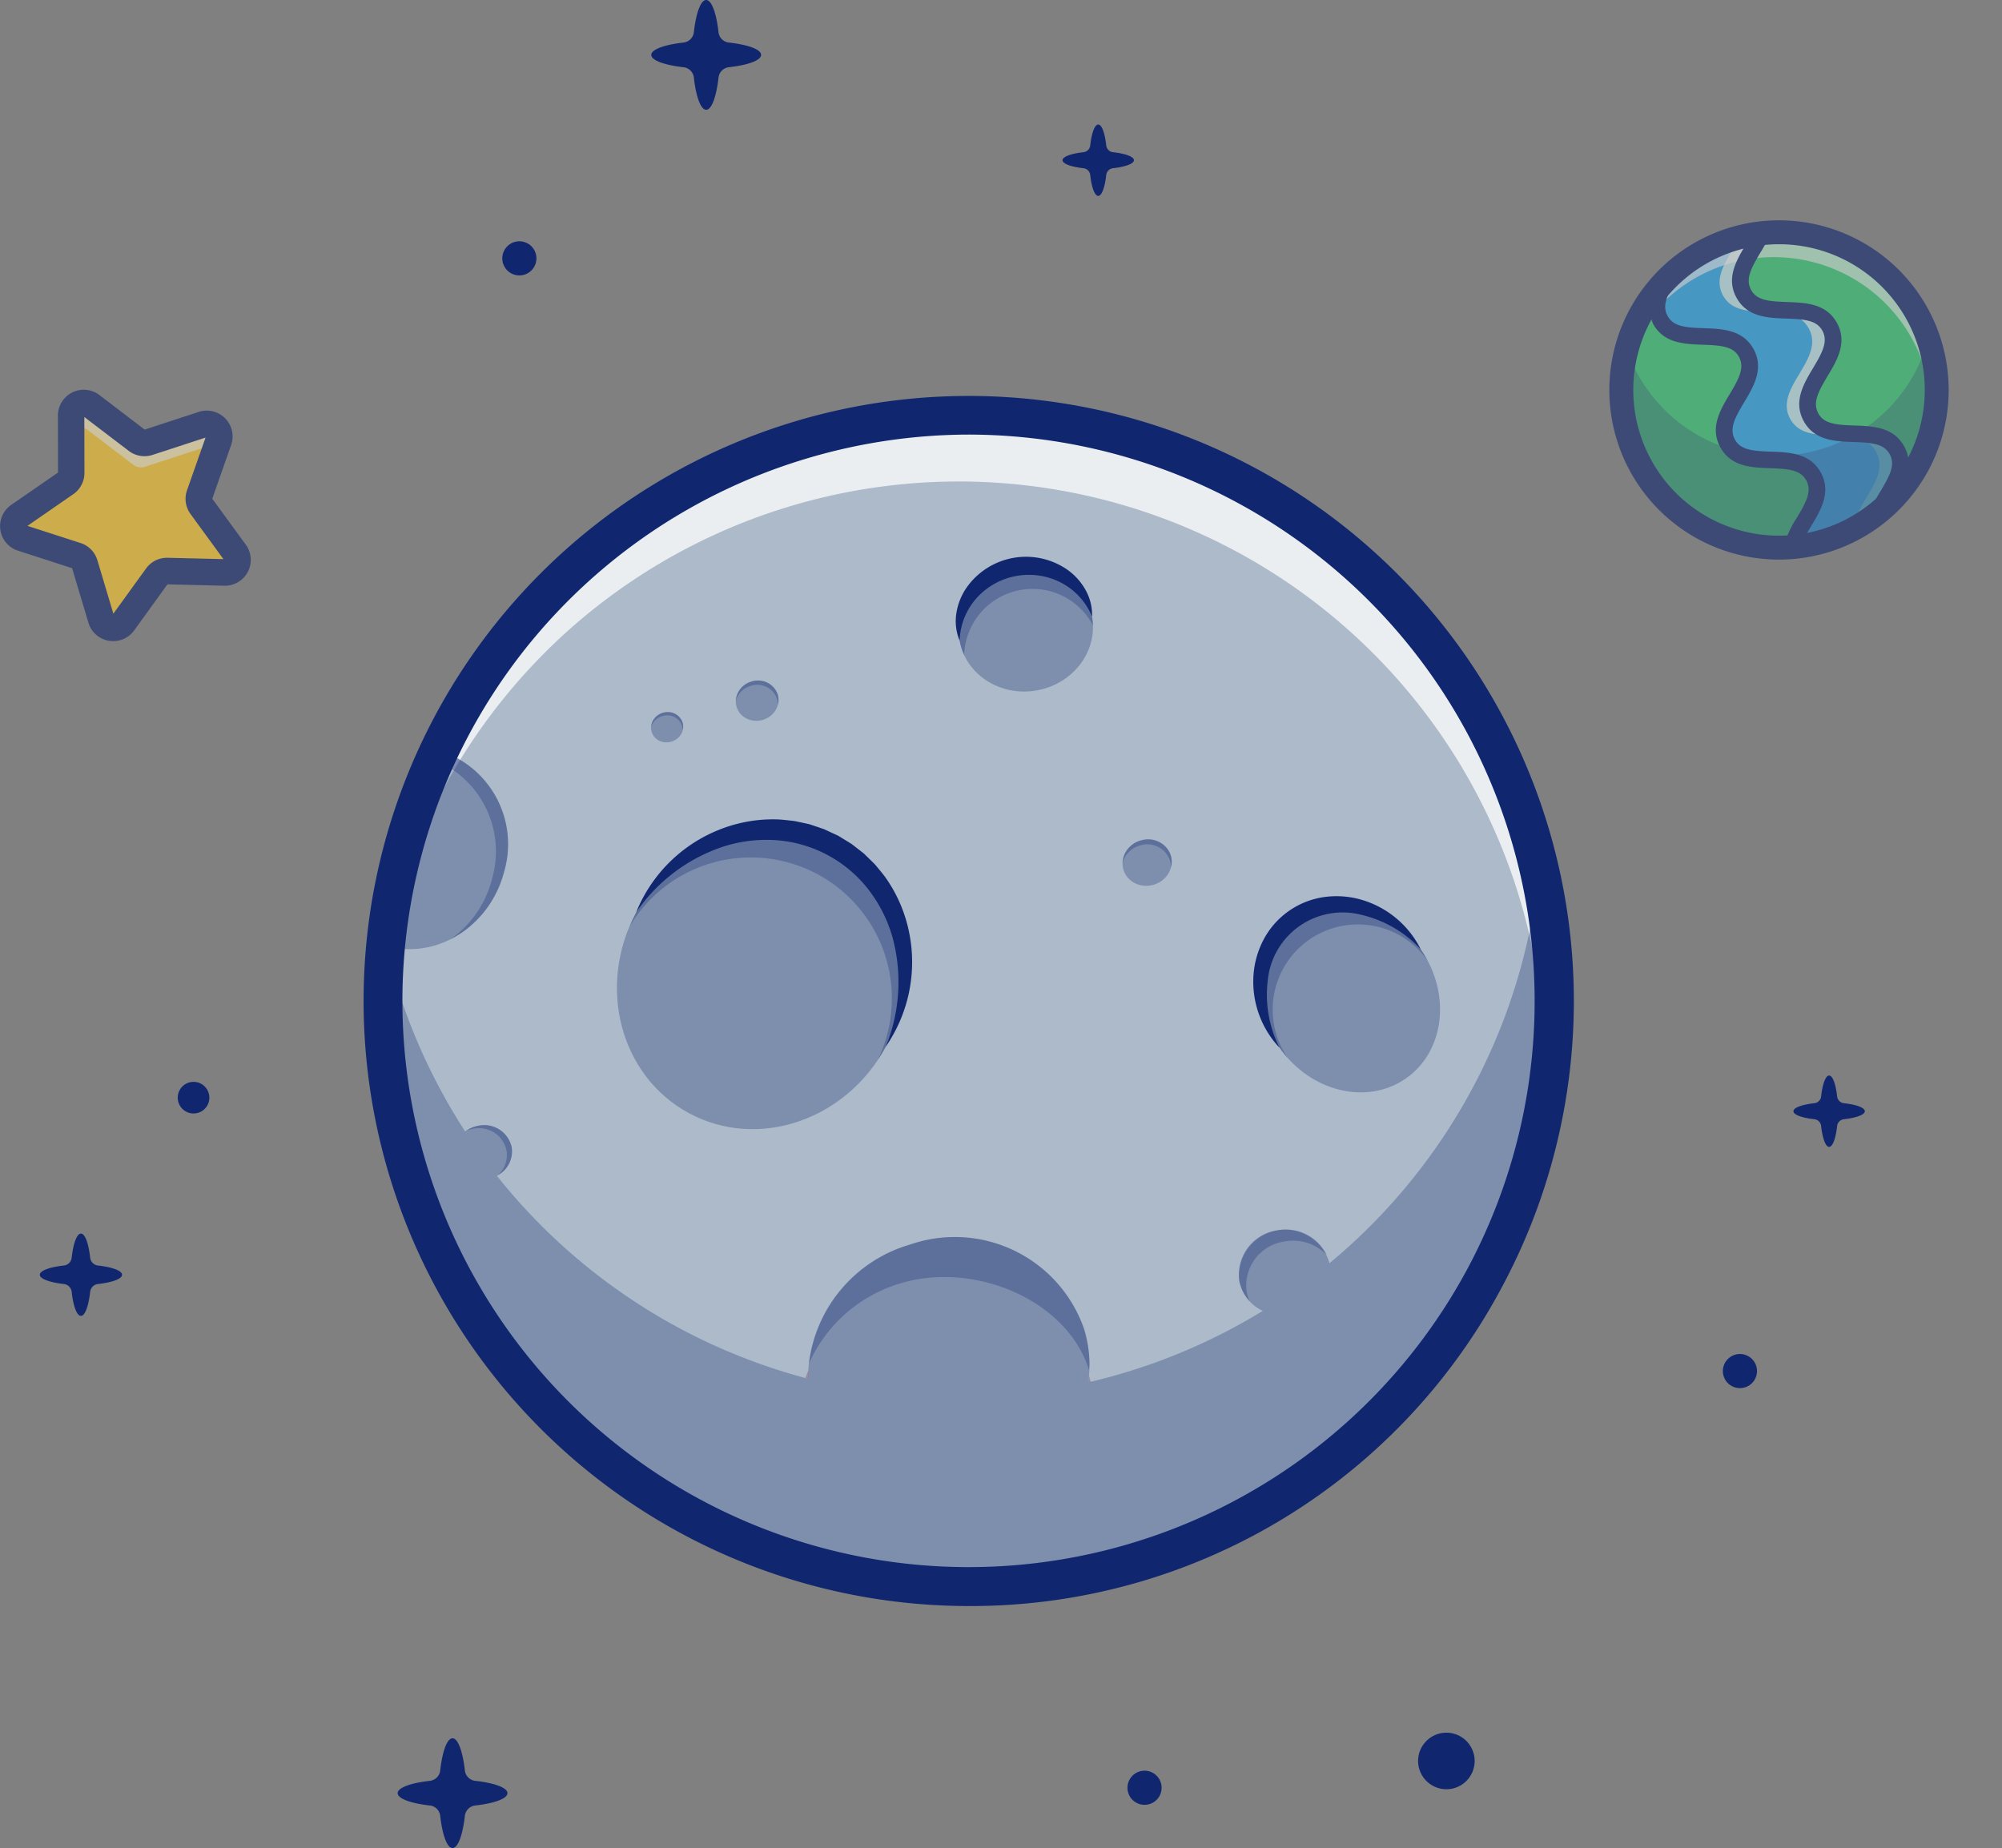 <svg xmlns="http://www.w3.org/2000/svg" width="108.085" height="99.788" viewBox="0 0 108.085 99.788">
  <rect x="0" y="0" width="108.085" height="99.788" fill="#808080" stroke="none"/>
  <g id="グループ_1810" data-name="グループ 1810" transform="translate(0)">
    <g id="グループ_1809" data-name="グループ 1809" transform="translate(0 0)">
      <g id="グループ_1758" data-name="グループ 1758" transform="translate(20.668 22.419)">
        <path id="パス_3372" data-name="パス 3372" d="M1314.323,1321.237a31.625,31.625,0,0,1-59.333-17.96,31.294,31.294,0,0,1,1.725-7.716q.423-1.173.943-2.322.116-.256.238-.512c.23-.488.476-.972.734-1.455a31.609,31.609,0,0,1,6.591-8.442h0a31.627,31.627,0,0,1,49.1,38.408Z" transform="translate(-1254.851 -1274.626)" fill="#acbac9"/>
      </g>
      <g id="グループ_1759" data-name="グループ 1759" transform="translate(20.798 22.419)" opacity="0.75">
        <path id="パス_3373" data-name="パス 3373" d="M1320.588,1312.725a31.634,31.634,0,0,0-52.752-26.308h0a31.789,31.789,0,0,0-9.7,16.959,31.635,31.635,0,0,1,3.649-12.092,31.624,31.624,0,0,1,6.59-8.442h0a31.633,31.633,0,0,1,52.217,29.882Z" transform="translate(-1258.129 -1274.638)" fill="#fff"/>
      </g>
      <g id="グループ_1760" data-name="グループ 1760" transform="translate(19.623 21.356)">
        <path id="パス_3374" data-name="パス 3374" d="M1261.139,1313.214a32.67,32.67,0,1,1,28.83-17.189A32.472,32.472,0,0,1,1261.139,1313.214Zm.095-63.253a30.677,30.677,0,0,0-8.833,1.307,30.568,30.568,0,1,0,35.712,43.759h0a30.593,30.593,0,0,0-26.879-45.066Zm27.807,45.565h0Z" transform="translate(-1228.523 -1247.851)" fill="#102770"/>
      </g>
      <g id="グループ_1761" data-name="グループ 1761" transform="translate(30.461 42.029)" opacity="0.3">
        <ellipse id="楕円形_66" data-name="楕円形 66" cx="8.207" cy="7.65" rx="8.207" ry="7.65" transform="matrix(0.474, -0.881, 0.881, 0.474, 0, 14.454)" fill="#102770"/>
      </g>
      <g id="グループ_1762" data-name="グループ 1762" transform="translate(34.349 44.241)">
        <path id="パス_3375" data-name="パス 3375" d="M1599.54,1829.432a8.034,8.034,0,0,1,4.436-4.437,7.8,7.8,0,0,1,3.251-.572c.279.016.557.053.835.082.275.053.549.115.823.175.267.087.533.178.8.27l.764.355.718.441.665.517c.2.2.4.391.6.591.177.217.362.428.529.652a7.8,7.8,0,0,1,1.315,3.029,8.027,8.027,0,0,1-1.26,6.147,9.213,9.213,0,0,0,.351-5.925,7.62,7.62,0,0,0-1.308-2.572,6.93,6.93,0,0,0-4.9-2.637,7.617,7.617,0,0,0-2.867.325A9.2,9.2,0,0,0,1599.54,1829.432Z" transform="translate(-1599.54 -1824.417)" fill="#102770"/>
      </g>
      <g id="グループ_1763" data-name="グループ 1763" transform="translate(33.985 44.794)" opacity="0.3">
        <path id="パス_3376" data-name="パス 3376" d="M1604.2,1850.05c-.133.248-.278.488-.433.718a7.613,7.613,0,0,0-13.4-7.2c.107-.258.23-.512.365-.764a7.668,7.668,0,1,1,13.471,7.249Z" transform="translate(-1590.36 -1838.339)" fill="#102770"/>
      </g>
      <g id="グループ_1764" data-name="グループ 1764" transform="translate(20.667 46.914)" opacity="0.3">
        <path id="パス_3377" data-name="パス 3377" d="M1314.311,1913.873a31.626,31.626,0,0,1-59.325-18.054,31.713,31.713,0,0,0,4.3,10.119,1.66,1.66,0,0,1,.709-.31,1.515,1.515,0,0,1,1.8,1.155,1.469,1.469,0,0,1-.8,1.546,31.761,31.761,0,0,0,16.813,10.963,6.49,6.49,0,0,1,.032-.833,7.641,7.641,0,0,1,5.454-6.414,7.385,7.385,0,0,1,9.393,4.539,6.689,6.689,0,0,1,.3,1.8,6.822,6.822,0,0,1-.063,1.1,31.772,31.772,0,0,0,9.425-3.86,2.259,2.259,0,0,1-1.272-1.624,2.489,2.489,0,0,1,4.87-.947,31.708,31.708,0,0,0,11.32-21.3A31.476,31.476,0,0,1,1314.311,1913.873Z" transform="translate(-1254.838 -1891.757)" fill="#102770"/>
      </g>
      <g id="グループ_1765" data-name="グループ 1765" transform="translate(43.676 66.836)" opacity="0.3">
        <path id="パス_3378" data-name="パス 3378" d="M1849.655,2400.373c0,.151-.012.3-.024.447,0-.008-.006-.018-.008-.026-1.161-3.753-6.184-5.9-10.211-4.658a7.831,7.831,0,0,0-4.9,4.311,7.64,7.64,0,0,1,5.454-6.414,7.385,7.385,0,0,1,9.393,4.539A6.7,6.7,0,0,1,1849.655,2400.373Z" transform="translate(-1834.51 -2393.665)" fill="#102770"/>
      </g>
      <g id="グループ_1766" data-name="グループ 1766" transform="translate(43.483 73.986)" opacity="0.3">
        <path id="パス_3379" data-name="パス 3379" d="M1829.66,2574.229c.05-.141.105-.282.165-.421-.006.155-.008.31,0,.464C1829.767,2574.259,1829.714,2574.245,1829.66,2574.229Z" transform="translate(-1829.66 -2573.808)" fill="#68173c"/>
      </g>
      <g id="グループ_1767" data-name="グループ 1767" transform="translate(58.756 74.293)" opacity="0.3">
        <path id="パス_3380" data-name="パス 3380" d="M2214.5,2581.557c.032.107.062.214.09.322-.044.012-.085.022-.129.032C2214.476,2581.793,2214.49,2581.676,2214.5,2581.557Z" transform="translate(-2214.46 -2581.557)" fill="#68173c"/>
      </g>
      <g id="グループ_1768" data-name="グループ 1768" transform="translate(25.167 60.758)" opacity="0.3">
        <path id="パス_3381" data-name="パス 3381" d="M1368.585,2240.745a1.822,1.822,0,0,0-.375.109,1.628,1.628,0,0,1,.657-.274,1.514,1.514,0,0,1,1.8,1.155,1.46,1.46,0,0,1-.74,1.514,1.484,1.484,0,0,0,.458-1.349A1.515,1.515,0,0,0,1368.585,2240.745Z" transform="translate(-1368.21 -2240.553)" fill="#102770"/>
      </g>
      <g id="グループ_1769" data-name="グループ 1769" transform="translate(25.11 61.06)" opacity="0.3">
        <path id="パス_3382" data-name="パス 3382" d="M1366.76,2248.183a.3.3,0,0,1,.057-.026.537.537,0,0,0-.052.036Z" transform="translate(-1366.76 -2248.157)" fill="#68173c"/>
      </g>
      <g id="グループ_1770" data-name="グループ 1770" transform="translate(26.83 63.455)" opacity="0.3">
        <path id="パス_3383" data-name="パス 3383" d="M1410.11,2308.539a.464.464,0,0,0,.056-.031.426.426,0,0,1-.048.042S1410.112,2308.543,1410.11,2308.539Z" transform="translate(-1410.11 -2308.507)" fill="#68173c"/>
      </g>
      <g id="グループ_1771" data-name="グループ 1771" transform="translate(66.874 66.399)" opacity="0.3">
        <path id="パス_3384" data-name="パス 3384" d="M2423.733,2384.034a2.516,2.516,0,0,0-2.3-.73,2.4,2.4,0,0,0-2.026,2.721,2.03,2.03,0,0,0,.159.5,2.172,2.172,0,0,1-.556-1.1,2.4,2.4,0,0,1,2.026-2.721A2.451,2.451,0,0,1,2423.733,2384.034Z" transform="translate(-2418.974 -2382.665)" fill="#102770"/>
      </g>
      <g id="グループ_1772" data-name="グループ 1772" transform="translate(20.807 40.52)" opacity="0.3">
        <path id="パス_3385" data-name="パス 3385" d="M1264.768,1737.214c-.022.081-.044.163-.07.242-.018.062-.038.123-.06.185a.447.447,0,0,1-.024.067c-.018.056-.038.109-.06.165-.06.153-.125.3-.2.448-.032.066-.066.131-.1.195a.08.08,0,0,1-.01.018c-.036.065-.071.129-.109.192-.063.109-.133.218-.206.322-.016.026-.034.052-.051.077s-.048.065-.074.1-.062.085-.1.127c-.043.058-.091.113-.139.169s-.119.137-.182.2c-.032.036-.066.072-.1.105a.066.066,0,0,1-.024.024c-.054.056-.109.109-.167.159a5.188,5.188,0,0,1-.744.576l-.147.089c-.028.018-.058.036-.089.052a.448.448,0,0,1-.06.032c-.056.032-.111.062-.167.091a.007.007,0,0,0-.006,0,4.863,4.863,0,0,1-3.43.385c-.034-.008-.068-.018-.1-.028a31.294,31.294,0,0,1,1.724-7.716q.423-1.173.943-2.322.116-.256.238-.512A5.3,5.3,0,0,1,1264.768,1737.214Z" transform="translate(-1258.36 -1730.657)" fill="#102770"/>
      </g>
      <g id="グループ_1773" data-name="グループ 1773" transform="translate(23.474 40.52)" opacity="0.3">
        <path id="パス_3386" data-name="パス 3386" d="M1329.3,1737.214c-.022.081-.044.163-.069.242-.018.062-.038.123-.06.185a.462.462,0,0,1-.024.067c-.018.056-.038.109-.06.165-.06.153-.125.3-.2.448-.032.066-.065.131-.1.195a.08.08,0,0,1-.01.018c-.036.065-.072.129-.109.192-.063.109-.131.216-.206.322-.016.026-.034.052-.052.077s-.047.065-.073.1-.062.085-.1.127c-.044.058-.091.113-.139.169s-.119.137-.183.2c-.032.036-.066.072-.1.105a.068.068,0,0,1-.024.024c-.053.056-.109.109-.167.159a5.187,5.187,0,0,1-.744.576l-.147.089a1,1,0,0,1-.089.052.456.456,0,0,1-.06.032c-.056.032-.111.062-.167.091a.008.008,0,0,0-.006,0,5.669,5.669,0,0,0,2.237-3.251,5.342,5.342,0,0,0-3.1-6.43q.116-.256.238-.512A5.3,5.3,0,0,1,1329.3,1737.214Z" transform="translate(-1325.56 -1730.657)" fill="#102770"/>
      </g>
      <g id="グループ_1774" data-name="グループ 1774" transform="translate(51.201 29.96)" opacity="0.3">
        <ellipse id="楕円形_67" data-name="楕円形 67" cx="3.633" cy="3.386" rx="3.633" ry="3.386" transform="matrix(0.984, -0.179, 0.179, 0.984, 0, 1.303)" fill="#102770"/>
      </g>
      <g id="グループ_1775" data-name="グループ 1775" transform="translate(51.757 30.547)" opacity="0.3">
        <path id="パス_3387" data-name="パス 3387" d="M2045.354,1482.628a3.69,3.69,0,0,0-6.952,1.6,3.169,3.169,0,0,1-.246-.772,3.642,3.642,0,0,1,7.148-1.3A3,3,0,0,1,2045.354,1482.628Z" transform="translate(-2038.104 -1479.407)" fill="#102770"/>
      </g>
      <g id="グループ_1776" data-name="グループ 1776" transform="translate(51.601 30.058)">
        <path id="パス_3388" data-name="パス 3388" d="M2034.392,1471.626a2.743,2.743,0,0,1-.184-1.427,3.327,3.327,0,0,1,.533-1.4,3.921,3.921,0,0,1,5.475-1,3.322,3.322,0,0,1,.995,1.126,2.737,2.737,0,0,1,.33,1.4,3.629,3.629,0,0,0-1.734-1.864,3.8,3.8,0,0,0-4.449.81A3.623,3.623,0,0,0,2034.392,1471.626Z" transform="translate(-2034.184 -1467.09)" fill="#102770"/>
      </g>
      <g id="グループ_1777" data-name="グループ 1777" transform="translate(60.299 45.006)" opacity="0.3">
        <ellipse id="楕円形_68" data-name="楕円形 68" cx="1.335" cy="1.245" rx="1.335" ry="1.245" transform="translate(0 0.755) rotate(-16.427)" fill="#102770"/>
      </g>
      <g id="グループ_1778" data-name="グループ 1778" transform="translate(60.604 45.325)" opacity="0.3">
        <path id="パス_3389" data-name="パス 3389" d="M2263.625,1853.254a1.17,1.17,0,0,0-.047-.382,1.292,1.292,0,0,0-1.633-.816,1.355,1.355,0,0,0-.931.918,1.328,1.328,0,0,1,.975-1.192,1.293,1.293,0,0,1,1.633.817A1.178,1.178,0,0,1,2263.625,1853.254Z" transform="translate(-2261.014 -1851.724)" fill="#102770"/>
      </g>
      <g id="グループ_1779" data-name="グループ 1779" transform="translate(34.95 38.241)" opacity="0.3">
        <ellipse id="楕円形_69" data-name="楕円形 69" cx="0.872" cy="0.813" rx="0.872" ry="0.813" transform="translate(0 0.493) rotate(-16.429)" fill="#102770"/>
      </g>
      <g id="グループ_1780" data-name="グループ 1780" transform="translate(35.15 38.449)" opacity="0.3">
        <path id="パス_3390" data-name="パス 3390" d="M1621.408,1679.494a.763.763,0,0,0-.031-.249.844.844,0,0,0-1.066-.533.886.886,0,0,0-.608.6.867.867,0,0,1,.637-.778.844.844,0,0,1,1.066.533A.773.773,0,0,1,1621.408,1679.494Z" transform="translate(-1619.703 -1678.495)" fill="#102770"/>
      </g>
      <g id="グループ_1781" data-name="グループ 1781" transform="translate(39.46 36.469)" opacity="0.3">
        <ellipse id="楕円形_70" data-name="楕円形 70" cx="1.159" cy="1.081" rx="1.159" ry="1.081" transform="matrix(0.959, -0.283, 0.283, 0.959, 0, 0.656)" fill="#102770"/>
      </g>
      <g id="グループ_1782" data-name="グループ 1782" transform="translate(39.725 36.746)" opacity="0.3">
        <path id="パス_3391" data-name="パス 3391" d="M1737.24,1636.92a1.021,1.021,0,0,0-.04-.331,1.122,1.122,0,0,0-1.418-.708,1.178,1.178,0,0,0-.808.8,1.153,1.153,0,0,1,.847-1.034,1.123,1.123,0,0,1,1.418.709A1.026,1.026,0,0,1,1737.24,1636.92Z" transform="translate(-1734.973 -1635.592)" fill="#102770"/>
      </g>
      <g id="グループ_1783" data-name="グループ 1783" transform="translate(66.064 46.932)" opacity="0.3">
        <ellipse id="楕円形_71" data-name="楕円形 71" cx="4.646" cy="5.27" rx="4.646" ry="5.27" transform="matrix(0.819, -0.573, 0.573, 0.819, 0, 5.325)" fill="#102770"/>
      </g>
      <g id="グループ_1784" data-name="グループ 1784" transform="translate(68.032 48.84)" opacity="0.3">
        <path id="パス_3392" data-name="パス 3392" d="M2457.2,1943.316a4.6,4.6,0,0,0-7.541,5.273,6.018,6.018,0,0,1-.457-.576c-1.667-2.385-1.315-5.511.788-6.982s5.158-.728,6.827,1.657A5.754,5.754,0,0,1,2457.2,1943.316Z" transform="translate(-2448.15 -1940.277)" fill="#102770"/>
      </g>
      <g id="グループ_1785" data-name="グループ 1785" transform="translate(67.664 48.391)">
        <path id="パス_3393" data-name="パス 3393" d="M2440.3,1937.151a5.2,5.2,0,0,1-1.418-3.71,4.831,4.831,0,0,1,.513-2.049,4.395,4.395,0,0,1,3.422-2.394,4.831,4.831,0,0,1,2.1.221,5.193,5.193,0,0,1,3,2.607,6.36,6.36,0,0,0-3.2-1.854,4.06,4.06,0,0,0-5.053,3.532A6.347,6.347,0,0,0,2440.3,1937.151Z" transform="translate(-2438.882 -1928.966)" fill="#102770"/>
      </g>
      <g id="グループ_1789" data-name="グループ 1789" transform="translate(0 21.043)" opacity="0.6">
        <g id="グループ_1786" data-name="グループ 1786" transform="translate(0.716 0.718)">
          <path id="パス_3394" data-name="パス 3394" d="M762.25,1262.975a.677.677,0,0,0,.093.624l1.731,2.378.091.123a.677.677,0,0,1-.562,1.076l-3.094-.074a.676.676,0,0,0-.563.279l-1.814,2.506a.678.678,0,0,1-1.2-.2l-.885-2.964a.682.682,0,0,0-.442-.451l-2.942-.95a.66.66,0,0,1-.428-.41.668.668,0,0,1,.249-.791l2.545-1.759a.677.677,0,0,0,.294-.558l-.006-3.093a.675.675,0,0,1,1.086-.539l2.461,1.877a.674.674,0,0,0,.621.1l2.941-.961a.678.678,0,0,1,.849.87Z" transform="translate(-752.193 -1258.027)" fill="#ffca28"/>
        </g>
        <g id="グループ_1787" data-name="グループ 1787" transform="translate(3.842 0.718)" opacity="0.65">
          <path id="パス_3395" data-name="パス 3395" d="M838.9,1260.057l-.255.726a.668.668,0,0,0-.775-.274l-2.941.961a.674.674,0,0,1-.621-.1l-2.461-1.877a.674.674,0,0,0-.9.075l0-.857a.675.675,0,0,1,1.086-.539l2.461,1.877a.674.674,0,0,0,.621.1l2.942-.961A.678.678,0,0,1,838.9,1260.057Z" transform="translate(-830.943 -1258.027)" fill="#fff"/>
        </g>
        <g id="グループ_1788" data-name="グループ 1788">
          <path id="パス_3396" data-name="パス 3396" d="M740.252,1253.526a1.423,1.423,0,0,1-.237-.02,1.386,1.386,0,0,1-1.1-.975l-.88-2.944-2.924-.944a1.394,1.394,0,0,1-.364-2.473l2.528-1.747-.006-3.073a1.394,1.394,0,0,1,2.24-1.111l2.443,1.865,2.921-.955a1.394,1.394,0,0,1,1.748,1.787l-1.019,2.9,1.811,2.483a1.394,1.394,0,0,1-1.159,2.215l-3.072-.073-1.8,2.49A1.384,1.384,0,0,1,740.252,1253.526Zm-4.628-6.223,2.868.926a1.393,1.393,0,0,1,.907.927l.863,2.888,1.767-2.442a1.391,1.391,0,0,1,1.162-.576l3.013.072-1.776-2.435a1.394,1.394,0,0,1-.189-1.283l1-2.844-2.865.936a1.393,1.393,0,0,1-1.279-.217l-2.4-1.829.006,3.014a1.393,1.393,0,0,1-.6,1.15Z" transform="translate(-734.142 -1239.951)" fill="#102770"/>
        </g>
      </g>
      <g id="グループ_1798" data-name="グループ 1798" transform="translate(84.001 9.015)" opacity="0.6">
        <g id="グループ_1790" data-name="グループ 1790" transform="translate(0 0)">
          <circle id="楕円形_72" data-name="楕円形 72" cx="8.515" cy="8.515" r="8.515" transform="translate(0 12.042) rotate(-45)" fill="#2ecc71"/>
        </g>
        <g id="グループ_1791" data-name="グループ 1791" transform="translate(5.456 3.579)">
          <path id="パス_3397" data-name="パス 3397" d="M2999.867,1042.172a8.529,8.529,0,0,1-4.654,1.875c.273-1.275,1.866-2.507,1.153-3.817-.909-1.666-3.733-.128-4.64-1.8s1.916-3.2,1.008-4.87-3.731-.128-4.639-1.794c-.417-.766-.047-1.5.388-2.24a8.53,8.53,0,0,1,5.075-2.433c-.5,1.081-1.568,2.142-.959,3.261.908,1.666,3.732.127,4.639,1.794s-1.916,3.2-1.009,4.872,3.732.127,4.641,1.793C3001.5,1039.969,3000.341,1041.059,2999.867,1042.172Z" transform="translate(-2987.912 -1027.097)" fill="#51c5da"/>
        </g>
        <g id="グループ_1792" data-name="グループ 1792" transform="translate(5.456 3.579)" opacity="0.65">
          <path id="パス_3398" data-name="パス 3398" d="M2997.545,1037.844c-.394.677-.843,1.448-1.287,2.214-1.006-1.386-3.658-.018-4.532-1.624-.908-1.666,1.916-3.2,1.008-4.87s-3.731-.128-4.639-1.794c-.417-.766-.047-1.5.388-2.24a8.476,8.476,0,0,1,3.889-2.212,8.3,8.3,0,0,1,1.186-.221c-.5,1.081-1.568,2.142-.959,3.261.908,1.666,3.732.127,4.639,1.794s-1.916,3.2-1.009,4.872A1.664,1.664,0,0,0,2997.545,1037.844Z" transform="translate(-2987.912 -1027.097)" fill="#fff"/>
        </g>
        <g id="グループ_1793" data-name="グループ 1793" transform="translate(5.456 3.8)">
          <path id="パス_3399" data-name="パス 3399" d="M2998.746,1047.611a8.487,8.487,0,0,1-3.514,1.7c.325-1.243,1.829-2.449,1.134-3.73-.909-1.667-3.733-.128-4.64-1.795s1.916-3.2,1.008-4.87-3.731-.129-4.639-1.794c-.417-.766-.047-1.5.388-2.241a8.476,8.476,0,0,1,3.889-2.212c-.516,1.037-1.479,2.056-.9,3.129.908,1.666,3.732.127,4.639,1.794s-1.916,3.2-1.009,4.872,3.732.127,4.641,1.793C3000.374,1045.408,2999.22,1046.5,2998.746,1047.611Z" transform="translate(-2987.912 -1032.668)" fill="#22a7f0"/>
        </g>
        <g id="グループ_1794" data-name="グループ 1794" transform="translate(3.589 3.525)" opacity="0.65">
          <path id="パス_3400" data-name="パス 3400" d="M2957.521,1036.652a8.516,8.516,0,0,0-16.628-3.425,8.516,8.516,0,1,1,16.628,3.425Z" transform="translate(-2940.892 -1025.748)" fill="#fff"/>
        </g>
        <g id="グループ_1795" data-name="グループ 1795" transform="translate(2.883 2.882)">
          <path id="パス_3401" data-name="パス 3401" d="M2932.232,1027.865a9.16,9.16,0,1,1,8.135-4.918h0A9.171,9.171,0,0,1,2932.232,1027.865Zm.029-17.028a7.868,7.868,0,1,0,3.63.893A7.877,7.877,0,0,0,2932.26,1010.837Z" transform="translate(-2923.087 -1009.546)" fill="#102770"/>
        </g>
        <g id="グループ_1796" data-name="グループ 1796" transform="translate(3.525 9.295)" opacity="0.3">
          <path id="パス_3402" data-name="パス 3402" d="M2955.349,1177.79a8.516,8.516,0,0,1-15.773-6.155,8.517,8.517,0,0,0,16.284-.535A8.486,8.486,0,0,1,2955.349,1177.79Z" transform="translate(-2939.284 -1171.1)" fill="#102770"/>
        </g>
        <g id="グループ_1797" data-name="グループ 1797" transform="translate(5.007 3.133)">
          <path id="パス_3403" data-name="パス 3403" d="M2984.361,1033.7a.446.446,0,0,1-.437-.54,5.179,5.179,0,0,1,.7-1.516c.515-.861.806-1.425.5-1.993s-.941-.63-1.944-.664-2.121-.073-2.7-1.131,0-2.024.513-2.878.8-1.424.5-1.992-.94-.631-1.943-.665-2.12-.073-2.7-1.129a2.622,2.622,0,0,1,.4-2.682.441.441,0,0,1,.069-.089,9,9,0,0,1,5.341-2.561.447.447,0,0,1,.456.63,9.357,9.357,0,0,1-.478.868c-.515.861-.8,1.424-.5,1.992s.94.629,1.942.664,2.121.073,2.7,1.131,0,2.024-.513,2.878-.8,1.425-.5,1.994.94.629,1.942.664,2.121.072,2.7,1.13,0,2.026-.515,2.88a7.453,7.453,0,0,0-.469.864.443.443,0,0,1-.129.171,8.923,8.923,0,0,1-4.9,1.973Zm-6.375-14.687c-.448.766-.622,1.252-.351,1.751.31.568.94.629,1.942.663s2.121.073,2.7,1.131,0,2.024-.513,2.878-.8,1.424-.5,1.992.94.631,1.943.665,2.121.073,2.7,1.129,0,2.026-.514,2.88c-.126.21-.248.414-.351.613a8.025,8.025,0,0,0,3.61-1.617,9.261,9.261,0,0,1,.477-.867c.516-.861.806-1.425.5-1.994s-.942-.63-1.945-.664-2.121-.072-2.7-1.129,0-2.025.513-2.879.8-1.424.5-1.992-.94-.631-1.943-.665-2.12-.073-2.7-1.129,0-2.025.513-2.878v0A8.1,8.1,0,0,0,2977.987,1019.01Zm11.029,12.365h0Z" transform="translate(-2976.612 -1015.854)" fill="#102770"/>
        </g>
      </g>
      <g id="グループ_1799" data-name="グループ 1799" transform="translate(76.063 93.06)">
        <ellipse id="楕円形_73" data-name="楕円形 73" cx="1.528" cy="1.528" rx="1.528" ry="1.528" transform="matrix(0.909, -0.416, 0.416, 0.909, 0, 1.271)" fill="#102770"/>
      </g>
      <g id="グループ_1800" data-name="グループ 1800" transform="translate(60.519 95.259)">
        <ellipse id="楕円形_74" data-name="楕円形 74" cx="0.922" cy="0.922" rx="0.922" ry="0.922" transform="matrix(0.538, -0.843, 0.843, 0.538, 0, 1.554)" fill="#102770"/>
      </g>
      <g id="グループ_1801" data-name="グループ 1801" transform="translate(92.788 72.884)">
        <ellipse id="楕円形_75" data-name="楕円形 75" cx="0.922" cy="0.922" rx="0.922" ry="0.922" transform="translate(0 0.53) rotate(-16.718)" fill="#102770"/>
      </g>
      <g id="グループ_1802" data-name="グループ 1802" transform="translate(26.848 12.759)">
        <ellipse id="楕円形_76" data-name="楕円形 76" cx="0.922" cy="0.922" rx="0.922" ry="0.922" transform="translate(0 1.721) rotate(-68.973)" fill="#102770"/>
      </g>
      <g id="グループ_1803" data-name="グループ 1803" transform="translate(9.247 58.067)">
        <ellipse id="楕円形_77" data-name="楕円形 77" cx="0.854" cy="0.854" rx="0.854" ry="0.854" transform="matrix(0.635, -0.773, 0.773, 0.635, 0, 1.32)" fill="#102770"/>
      </g>
      <g id="グループ_1804" data-name="グループ 1804" transform="translate(21.468 93.859)">
        <path id="パス_3404" data-name="パス 3404" d="M1280.947,3077.469c0-.3-.714-.551-1.739-.666a.632.632,0,0,1-.56-.559c-.115-1.025-.37-1.739-.666-1.739s-.551.714-.666,1.739a.632.632,0,0,1-.559.559c-1.025.115-1.739.37-1.739.666s.714.551,1.739.666a.632.632,0,0,1,.559.559c.115,1.025.37,1.739.666,1.739s.551-.714.666-1.739a.632.632,0,0,1,.56-.559C1280.233,3078.02,1280.947,3077.766,1280.947,3077.469Z" transform="translate(-1275.018 -3074.505)" fill="#102770"/>
      </g>
      <g id="グループ_1805" data-name="グループ 1805" transform="translate(57.365 6.723)">
        <path id="パス_3405" data-name="パス 3405" d="M2183.256,881.1c0-.193-.464-.358-1.13-.433a.411.411,0,0,1-.364-.364c-.075-.667-.24-1.13-.433-1.13s-.358.464-.433,1.13a.41.41,0,0,1-.363.364c-.667.075-1.131.24-1.131.433s.464.358,1.131.433a.411.411,0,0,1,.363.364c.075.667.241,1.13.433,1.13s.358-.464.433-1.13a.411.411,0,0,1,.364-.364C2182.792,881.457,2183.256,881.291,2183.256,881.1Z" transform="translate(-2179.402 -879.172)" fill="#102770"/>
      </g>
      <g id="グループ_1806" data-name="グループ 1806" transform="translate(96.825 58.074)">
        <path id="パス_3406" data-name="パス 3406" d="M3177.429,2174.85c0-.193-.464-.359-1.13-.433a.411.411,0,0,1-.364-.363c-.075-.667-.24-1.131-.433-1.131s-.358.464-.433,1.131a.41.41,0,0,1-.364.363c-.666.075-1.13.24-1.13.433s.464.358,1.13.432a.41.41,0,0,1,.364.363c.075.667.24,1.131.433,1.131s.358-.464.433-1.131a.411.411,0,0,1,.364-.363C3176.965,2175.208,3177.429,2175.042,3177.429,2174.85Z" transform="translate(-3173.575 -2172.923)" fill="#102770"/>
      </g>
      <g id="グループ_1807" data-name="グループ 1807" transform="translate(35.162 0)">
        <path id="パス_3407" data-name="パス 3407" d="M1625.947,712.765c0-.3-.714-.551-1.739-.666a.632.632,0,0,1-.56-.559c-.115-1.025-.37-1.739-.666-1.739s-.551.714-.666,1.739a.632.632,0,0,1-.56.559c-1.025.115-1.739.37-1.739.666s.714.551,1.739.666a.632.632,0,0,1,.56.559c.115,1.025.37,1.739.666,1.739s.551-.714.666-1.739a.632.632,0,0,1,.56-.559C1625.233,713.316,1625.947,713.062,1625.947,712.765Z" transform="translate(-1620.018 -709.801)" fill="#102770"/>
      </g>
      <g id="グループ_1808" data-name="グループ 1808" transform="translate(2.14 66.608)">
        <path id="パス_3408" data-name="パス 3408" d="M792.511,2390.147c0-.222-.536-.414-1.3-.5a.474.474,0,0,1-.42-.419c-.086-.77-.277-1.305-.5-1.305s-.413.536-.5,1.305a.474.474,0,0,1-.42.419c-.769.086-1.3.278-1.3.5s.536.413,1.3.5a.474.474,0,0,1,.42.42c.086.77.277,1.3.5,1.3s.413-.535.5-1.3a.474.474,0,0,1,.42-.42C791.975,2390.561,792.511,2390.37,792.511,2390.147Z" transform="translate(-788.062 -2387.923)" fill="#102770"/>
      </g>
    </g>
  </g>
</svg>
